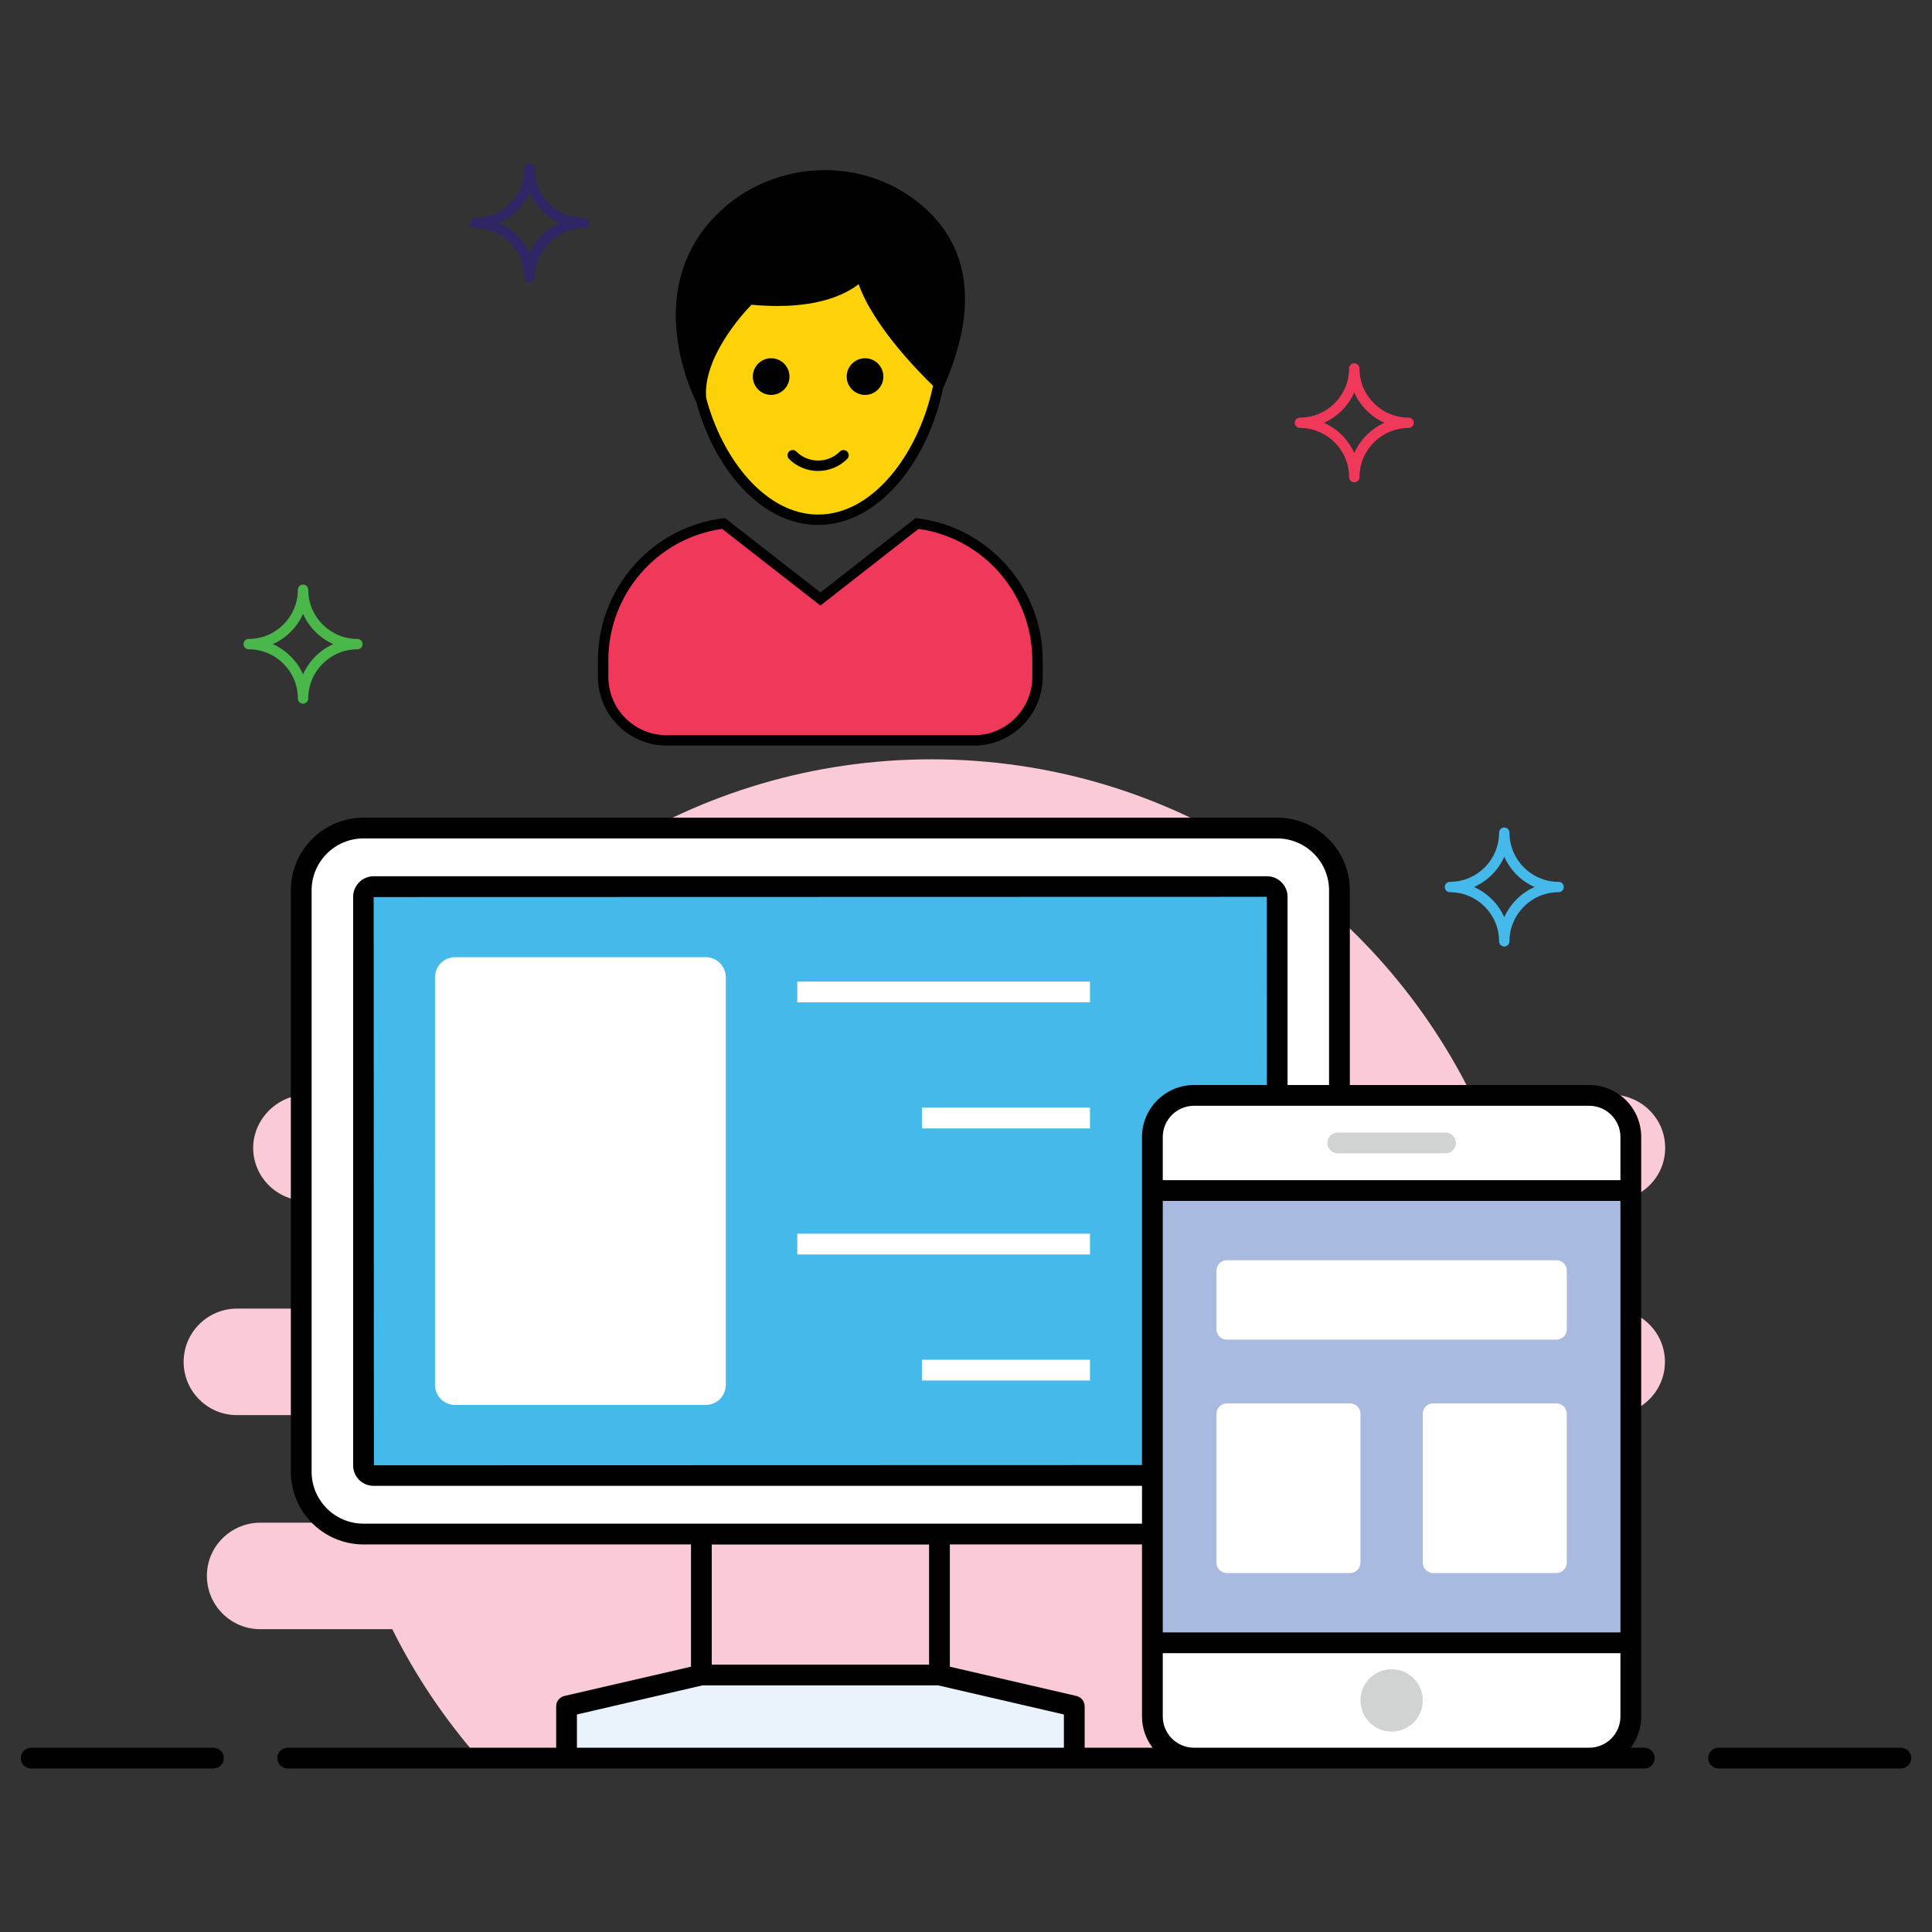 <svg xmlns="http://www.w3.org/2000/svg" enable-background="new 0 0 93 93" viewBox="0 0 93 93" id="ux-design"><rect x="0" y="0" width="93" height="93" fill="#333333" stroke="none"/><path fill="#FACBD6" d="M11.403,68.119h6.12c1.412,0,2.563,1.151,2.563,2.615
				c0,1.412-1.151,2.563-2.563,2.563h-5.001c-1.36,0-2.563,1.099-2.563,2.563
				c0,1.412,1.151,2.563,2.563,2.563h6.361c1.117,2.252,2.526,4.331,4.162,6.205h43.578
				c1.635-1.875,3.043-3.954,4.16-6.205h3.399c1.464,0,2.563-1.151,2.563-2.563
				c0-1.412-1.151-2.563-2.563-2.563h-6.591c-1.412,0-2.563-1.151-2.563-2.563
				c0-1.464,1.151-2.615,2.563-2.615h9.938c1.464,0,2.615-1.151,2.615-2.563
				c0-1.412-1.151-2.563-2.615-2.563h-6.068c-1.464,0-2.615-1.151-2.615-2.563
				c0-1.465,1.151-2.615,2.615-2.615h6.079c1.412,0,2.615-1.099,2.615-2.563
				c0-1.412-1.151-2.563-2.615-2.563h-6.714c-4.742-9.56-14.588-16.138-25.983-16.138
				c-11.397,0-21.252,6.576-25.994,16.138h-4.047c-1.465,0-2.615,1.203-2.615,2.563
				c0,1.412,1.151,2.563,2.615,2.563h6.59c1.412,0,2.563,1.151,2.563,2.615
				c0,1.412-1.151,2.563-2.563,2.563h-9.99c-1.412,0-2.563,1.151-2.563,2.563
				C8.84,66.969,9.991,68.119,11.403,68.119z"></path><path fill="#FFF" d="M64.476,42.858v27.987c0,1.659-1.339,2.999-2.999,2.999H17.498
			c-1.659,0-2.999-1.339-2.999-2.999v-27.987c0-1.649,1.339-2.999,2.999-2.999h43.98
			C63.137,39.86,64.476,41.209,64.476,42.858z"></path><path fill="#45B9EA" d="M17.987,71.023c-0.274,0-0.489-0.215-0.489-0.489V43.169
			c0-0.27,0.22-0.489,0.489-0.489h43.002c0.269,0,0.489,0.219,0.489,0.489v27.365
			c0,0.274-0.215,0.489-0.489,0.489H17.987z"></path><polygon fill="#EAF3FB" points="51.712 82.13 51.712 84.629 27.273 84.629 27.273 82.13 33.76 80.631 45.215 80.631"></polygon><path fill="#FFF" d="M55.477,54.731v27.899c0,1.104,0.895,1.999,1.999,1.999h19.025
			c1.104,0,1.999-0.895,1.999-1.999V54.731c0-1.104-0.895-1.999-1.999-1.999H57.476
			C56.372,52.731,55.477,53.627,55.477,54.731z"></path><rect width="23.023" height="21.77" x="55.477" y="57.307" fill="#A8BAE0"></rect><path fill="#D1D2D2" d="M69.582,54.519h-5.187c-0.276,0-0.5,0.224-0.5,0.5
				c0,0.276,0.224,0.5,0.5,0.5h5.187c0.276,0,0.5-0.224,0.5-0.5
				C70.082,54.743,69.858,54.519,69.582,54.519z"></path><circle cx="66.988" cy="81.853" r="1.5" fill="#D1D2D2"></circle><path fill="#FFF" d="M58.556 61.163v2.823c0 .276.224.5.5.5h15.865c.276 0 .5-.224.5-.5v-2.823c0-.276-.224-.5-.5-.5H59.056C58.78 60.663 58.556 60.887 58.556 61.163zM58.556 68.055v7.167c0 .276.224.5.5.5h5.932c.276 0 .5-.224.5-.5v-7.167c0-.276-.224-.5-.5-.5h-5.932C58.78 67.555 58.556 67.779 58.556 68.055zM68.488 68.055v7.167c0 .276.224.5.5.5h5.932c.276 0 .5-.224.5-.5v-7.167c0-.276-.224-.5-.5-.5h-5.932C68.712 67.555 68.488 67.779 68.488 68.055zM34.938 47.042v19.62c0 .541-.435.967-.967.967H21.905c-.531 0-.966-.425-.966-.967v-19.62c0-.532.435-.967.966-.967h12.067C34.503 46.075 34.938 46.51 34.938 47.042z"></path><rect width="14.091" height="1" x="38.378" y="47.25" fill="#FFF"></rect><rect width="8.091" height="1" x="44.378" y="53.318" fill="#FFF"></rect><rect width="14.091" height="1" x="38.378" y="59.386" fill="#FFF"></rect><rect width="8.091" height="1" x="44.378" y="65.454" fill="#FFF"></rect><path fill="#EF385A" d="M67.805,20.102c-1.304,0-2.365-1.061-2.365-2.365c0-0.138-0.112-0.25-0.25-0.25
			s-0.25,0.112-0.25,0.25c0,1.304-1.062,2.365-2.365,2.365c-0.138,0-0.25,0.112-0.25,0.25s0.112,0.25,0.25,0.25
			c1.304,0,2.365,1.061,2.365,2.365c0,0.138,0.112,0.25,0.25,0.25s0.25-0.112,0.25-0.25
			c0-1.304,1.062-2.365,2.365-2.365c0.138,0,0.25-0.112,0.25-0.25S67.942,20.102,67.805,20.102z
			 M65.189,21.807c-0.288-0.647-0.808-1.167-1.456-1.456c0.648-0.288,1.167-0.808,1.456-1.456
			c0.288,0.648,0.808,1.168,1.456,1.456C65.998,20.64,65.478,21.16,65.189,21.807z"></path><path fill="#2F2666" d="M28.103,10.486c-1.304,0-2.364-1.061-2.364-2.365c0-0.138-0.112-0.25-0.25-0.25
			s-0.25,0.112-0.25,0.25c0,1.304-1.062,2.365-2.365,2.365c-0.138,0-0.25,0.112-0.25,0.25s0.112,0.25,0.25,0.25
			c1.304,0,2.365,1.061,2.365,2.365c0,0.138,0.112,0.25,0.25,0.25s0.25-0.112,0.25-0.25
			c0-1.304,1.061-2.365,2.364-2.365c0.138,0,0.25-0.112,0.25-0.25S28.24,10.486,28.103,10.486z
			 M25.488,12.192c-0.288-0.648-0.808-1.167-1.456-1.456c0.647-0.288,1.167-0.808,1.456-1.456
			c0.288,0.648,0.808,1.167,1.456,1.456C26.296,11.025,25.777,11.545,25.488,12.192z"></path><path fill="#4AB74A" d="M17.203,30.756c-1.304,0-2.365-1.061-2.365-2.365c0-0.138-0.112-0.25-0.25-0.25
			s-0.25,0.112-0.25,0.25c0,1.304-1.062,2.365-2.365,2.365c-0.138,0-0.25,0.112-0.25,0.25s0.112,0.25,0.25,0.25
			c1.304,0,2.365,1.061,2.365,2.365c0,0.138,0.112,0.25,0.25,0.25s0.25-0.112,0.25-0.25
			c0-1.304,1.062-2.365,2.365-2.365c0.138,0,0.25-0.112,0.25-0.25S17.341,30.756,17.203,30.756z
			 M14.588,32.462c-0.288-0.648-0.808-1.167-1.456-1.456c0.648-0.288,1.167-0.808,1.456-1.456
			c0.288,0.648,0.808,1.168,1.456,1.456C15.396,31.294,14.876,31.814,14.588,32.462z"></path><path fill="#45B9EA" d="M75.026,42.448c-1.304,0-2.365-1.061-2.365-2.365c0-0.138-0.112-0.25-0.25-0.25
			s-0.25,0.112-0.25,0.25c0,1.304-1.061,2.365-2.364,2.365c-0.138,0-0.25,0.112-0.25,0.25s0.112,0.25,0.25,0.25
			c1.304,0,2.364,1.061,2.364,2.365c0,0.138,0.112,0.25,0.25,0.25s0.25-0.112,0.25-0.25
			c0-1.304,1.062-2.365,2.365-2.365c0.138,0,0.25-0.112,0.25-0.25S75.164,42.448,75.026,42.448z
			 M72.411,44.154c-0.288-0.648-0.808-1.167-1.456-1.456c0.647-0.288,1.167-0.808,1.456-1.456
			c0.288,0.648,0.808,1.168,1.456,1.456C73.219,42.987,72.699,43.506,72.411,44.154z"></path><path fill="#EF385A" d="M49.947,31.787v0.794c0,1.691-1.365,3.055-3.055,3.055H32.084
				c-1.69,0-3.055-1.365-3.055-3.055v-0.794c0-3.391,2.526-6.182,5.805-6.589l4.654,3.636
				l4.654-3.636C47.421,25.605,49.947,28.405,49.947,31.787z"></path><path fill="#FED208" d="M39.38,11.652c-3.306,0-5.986,0.966-5.986,5.003
						c0,4.037,2.68,8.359,5.986,8.359c3.306,0,5.986-4.321,5.986-8.359
						C45.366,12.618,42.686,11.652,39.38,11.652z"></path><path fill="#010101" d="M41.457 13.214c0 0-1.234 1.631-5.378 1.19 0 0-2.601 2.513-2.336 4.849 0 0-2.704-5.053.896-8.709 2.404-2.441 6.292-2.812 9.094-.841 2.044 1.438 3.565 4.061 1.471 8.8C45.204 18.504 42.03 15.55 41.457 13.214zM10.274 84.129H1.5c-.276 0-.5.224-.5.5s.224.5.5.5h8.774c.276 0 .5-.224.5-.5S10.551 84.129 10.274 84.129zM91.5 84.129h-8.774c-.276 0-.5.224-.5.5s.224.5.5.5H91.5c.276 0 .5-.224.5-.5S91.776 84.129 91.5 84.129zM79.152 84.129h-.65c.31-.42.5-.94.5-1.5V79.579c0-7.421 0-13.444 0-24.85 0-1.38-1.12-2.5-2.5-2.5H64.977v-9.371c0-1.929-1.569-3.499-3.499-3.499H17.498C15.569 39.36 14 40.929 14 42.858v27.987c0 1.929 1.569 3.499 3.498 3.499h15.764v5.885L27.163 81.639c-.23.06-.39.26-.39.49v2h-12.925c-.276 0-.5.224-.5.5s.224.5.5.5c40.212 0 42.151 0 65.305 0 .276 0 .5-.224.5-.5S79.429 84.129 79.152 84.129zM78.002 82.629c0 .83-.679 1.499-1.499 1.5H57.471c-.819-.001-1.499-.67-1.499-1.5V79.579h22.03V82.629zM55.972 57.809h22.03V78.579H55.972V57.809zM54.972 54.729c0 4.007 0 11.796 0 15.795l-36.973.01L17.987 43.181l42.991-.011.004 9.06h-3.51C56.103 52.229 54.972 53.349 54.972 54.729zM78.002 54.729v2.08H55.972v-2.08c0-.83.68-1.5 1.5-1.5h19.03C77.323 53.229 78.002 53.899 78.002 54.729zM15 70.845V42.858c0-1.378 1.121-2.499 2.498-2.499h43.979c1.378 0 2.499 1.121 2.499 2.499v9.371h-1.998v-9.06c0-.545-.443-.989-.989-.989H17.987c-.545 0-.988.443-.988.989v27.365c0 .555.435.989.988.989h36.985v1.821H17.498C16.121 73.344 15 72.223 15 70.845zM54.972 74.344v5.235 3.05c0 .56.19 1.08.51 1.5H52.212v-2c0-.23-.16-.43-.39-.49l-6.1-1.41V74.344H54.972zM44.722 80.129H34.262v-5.78h10.46V80.129zM27.772 82.529l6.04-1.4h11.35l6.05 1.4v1.6H27.772V82.529zM32.083 35.889h14.81c1.82 0 3.3-1.49 3.3-3.31v-.79c0-3.47-2.59-6.41-6.02-6.84l-.1-.01L39.492 28.519l-4.59-3.58-.1.01c-3.43.43-6.02 3.37-6.02 6.84V32.579C28.782 34.399 30.262 35.889 32.083 35.889zM29.282 31.789c0-3.19 2.35-5.89 5.48-6.33l4.73 3.69 4.72-3.69c3.14.44 5.48 3.14 5.48 6.33V32.579c0 1.55-1.25 2.81-2.8 2.81H32.083c-1.55 0-2.8-1.26-2.8-2.81V31.789z"></path><path fill="#010101" d="M33.522,19.369c0.85,3.14,3.08,5.9,5.86,5.9
								c2.99,0,5.34-3.2,6.02-6.62c0.01-0.01,0.02-0.02,0.03-0.04
								c2.23-5.05,0.39-7.74-1.56-9.11c-1.21-0.86-2.66-1.31-4.17-1.31
								c-1.97,0-3.88,0.79-5.24,2.18c-3.55,3.6-1.16,8.56-0.95,8.97
								C33.512,19.359,33.522,19.369,33.522,19.369z M39.383,24.769c-2.52,0-4.61-2.66-5.39-5.61
								c-0.17-1.94,1.76-4.06,2.18-4.49c0.44,0.04,0.86,0.06,1.27,0.06
								c2.22,0,3.38-0.65,3.89-1.05c0.72,2.06,3.03,4.36,3.58,4.89
								C44.252,21.749,42.073,24.769,39.383,24.769z M34.812,10.719c1.28-1.29,3.06-2.03,4.89-2.03
								c1.41,0,2.75,0.42,3.89,1.22c2.18,1.54,2.86,3.8,2.02,6.74v0.01
								c-0.13,0.45-0.3,0.92-0.5,1.41l-0.1-0.1c-0.83-0.84-2.88-3.04-3.31-4.81
								c-0.03-0.1-0.1-0.17-0.19-0.19c-0.1-0.02-0.2,0.02-0.25,0.09
								c-0.01,0.01-0.95,1.17-3.82,1.17c-0.43,0-0.87-0.02-1.34-0.07
								c-0.07-0.01-0.14,0.01-0.2,0.07c-0.08,0.07-1.62,1.59-2.2,3.38
								c-0.06,0.18-0.11,0.36-0.15,0.54c-0.15-0.43-0.31-0.99-0.41-1.62
								C32.863,14.819,32.992,12.569,34.812,10.719z"></path><circle cx="37.12" cy="18.127" r=".882" fill="#010101"></circle><circle cx="41.64" cy="18.127" r=".882" fill="#010101"></circle><g><path fill="#010101" d="M39.38,22.67c-0.507,0-1.015-0.193-1.4-0.579
							c-0.098-0.098-0.098-0.256,0-0.354s0.256-0.098,0.354,0c0.578,0.577,1.516,0.577,2.094,0
							c0.098-0.098,0.256-0.098,0.354,0s0.098,0.256,0,0.354C40.395,22.477,39.887,22.67,39.38,22.67
							z"></path></g></svg>